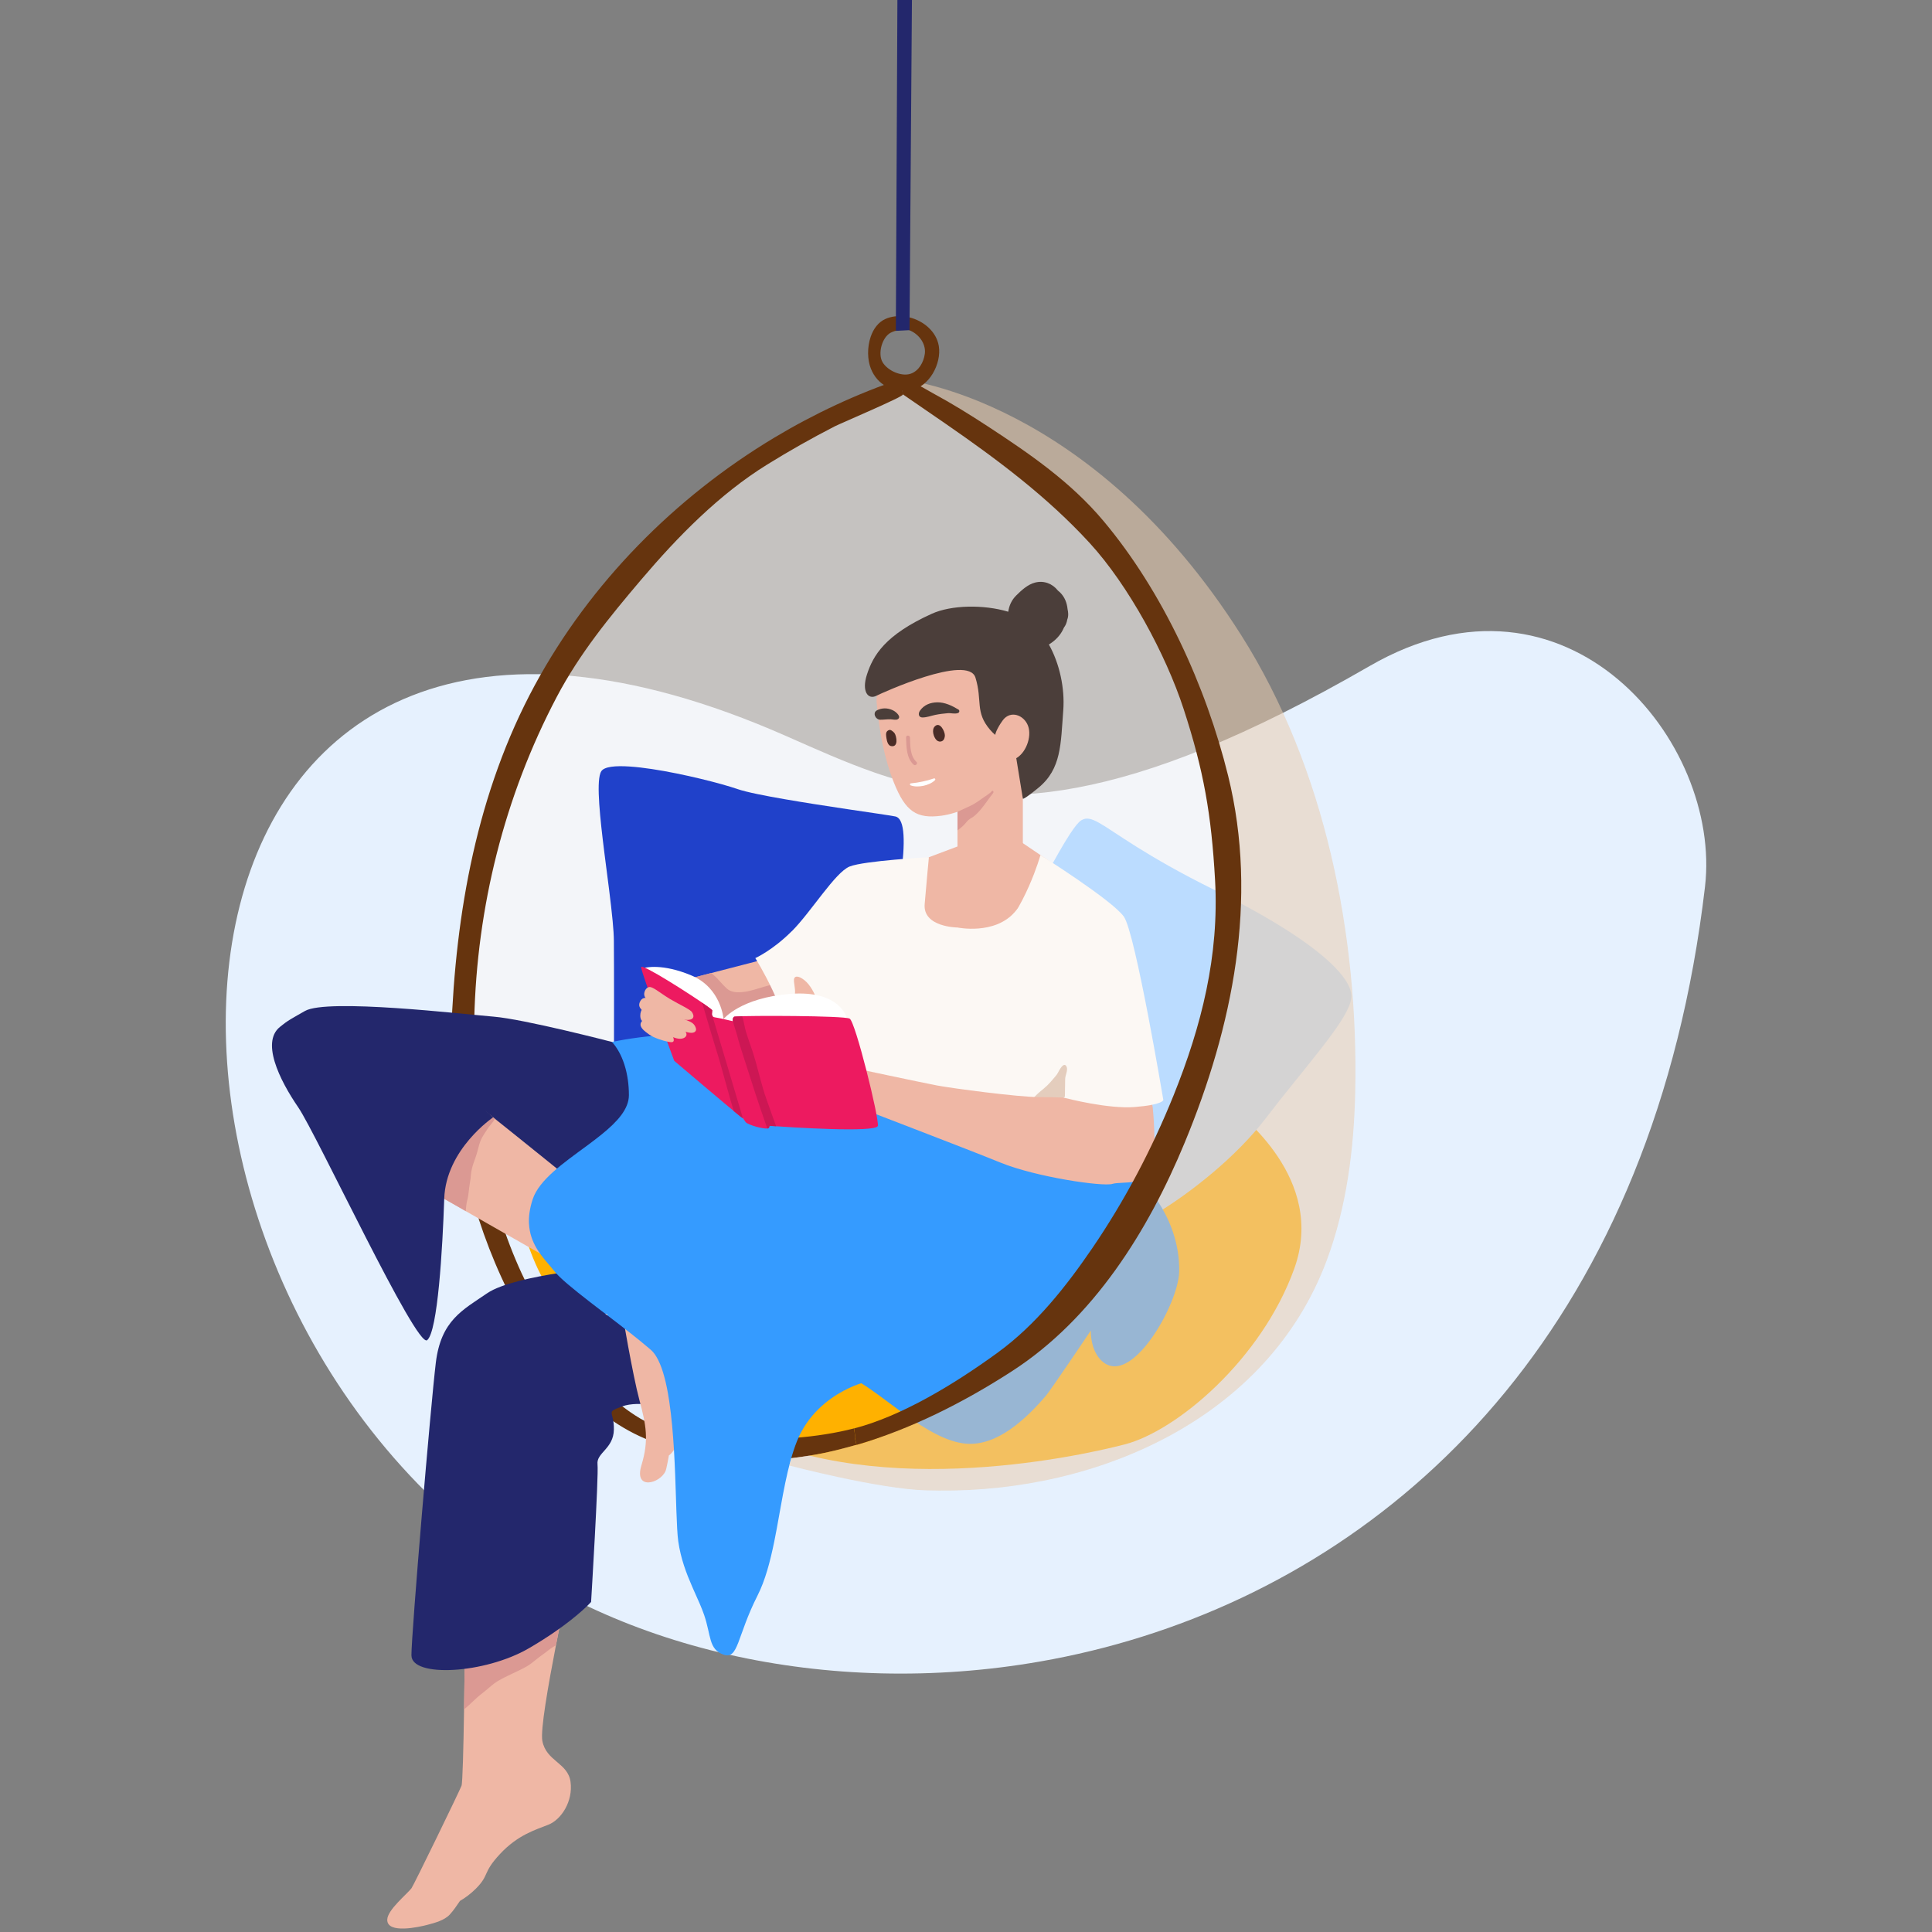 <?xml version="1.0" encoding="utf-8"?>
<svg xmlns="http://www.w3.org/2000/svg" fill="none" height="240" viewBox="0 0 240 240" width="240">
<rect x="0" y="0" width="240" height="240" fill="#808080" stroke="none"/>
<g clip-path="url(#clip0_1438_68222)">
<path clip-rule="evenodd" d="M211.801 110.155C205.527 163.688 175.328 192.809 141.893 203.311C137.707 204.629 133.473 205.65 129.227 206.394C102.778 211.024 75.942 204.783 58.512 190.426C8.89 149.55 18.468 56.515 97.651 91.43C101.372 93.069 104.963 94.694 108.717 95.995C109.283 96.191 109.847 96.379 110.42 96.555C123.712 100.732 139.511 100.43 170.158 82.727C194.692 68.557 213.908 92.154 211.801 110.155Z" fill="#E6F1FE" fill-rule="evenodd"/>
<path d="M112.997 48.464C112.997 48.464 98.246 51.349 85.814 65.009C73.379 78.668 65.769 87.794 62.939 99.228C60.109 110.662 54.536 124.16 59.117 137.001C63.698 149.843 71.209 166.105 79.198 170.245C87.187 174.388 125.627 166.511 125.627 166.511C125.627 166.511 153.665 141.535 152.986 113.306C152.307 85.076 139.018 70.122 131.72 62.573C124.425 55.023 113 48.459 113 48.459L112.997 48.464Z" fill="#FCF8F4" opacity="0.55"/>
<path d="M153.12 137.554C153.838 138.44 164.834 146.349 160.771 157.614C156.706 168.879 146.186 177.747 139.732 179.424C133.277 181.102 107.455 186.614 90.121 176.788C72.788 166.962 68.429 162.544 65.707 154.927C62.986 147.31 59.583 142.421 65.707 137.557C71.832 132.69 97.891 129.814 117.736 131.973C137.581 134.128 153.12 137.557 153.12 137.557V137.554Z" fill="#FFB100"/>
<path d="M56.052 128.291C56.587 113.344 59.26 98.368 66.442 85.105C73.308 72.423 83.869 61.756 96.195 54.362C101.169 51.378 106.455 48.915 111.946 47.054C112.016 47.708 112.086 48.362 112.156 49.017C112.187 49.301 104.444 52.578 103.676 52.971C100.829 54.434 98.043 56.011 95.321 57.696C89.358 61.387 84.199 66.648 79.642 72.017C75.702 76.662 71.991 81.194 69.156 86.585C62.656 98.941 59.234 112.68 58.913 126.637C58.904 127.054 58.897 127.475 58.892 127.892C58.593 156.786 72.164 171.88 79.57 176.237C84.112 178.91 97.014 179.789 106.091 177.44C106.378 179.212 105.973 177.746 106.392 179.487C97.539 182.065 88.551 182.268 80.114 178.7C65.375 172.469 55.332 148.334 56.05 128.286L56.052 128.291Z" fill="#66340E"/>
<path d="M75.079 105.95C75.458 108.955 75.889 112.06 76.108 114.44C76.197 115.382 76.252 116.21 76.257 116.872C76.272 118.646 76.276 121.439 76.276 124.293C76.276 125.976 76.274 127.683 76.272 129.211C76.264 132.332 76.257 134.725 76.257 134.725L81.987 135.114L86.3 135.403L94.746 135.975L99.891 136.323L109.926 137.002L109.992 135.855L110.203 131.985L110.524 126.229L110.825 120.814L111.203 113.994C111.222 113.856 111.244 113.721 111.263 113.581C111.499 111.976 111.759 110.271 111.952 108.663C112.405 104.907 112.508 101.672 111.203 101.42C110.507 101.285 108.147 100.945 105.271 100.518C103.961 100.322 102.545 100.105 101.131 99.883C98.605 99.482 96.078 99.057 94.18 98.663C93.058 98.432 92.155 98.21 91.599 98.016C91.124 97.852 90.448 97.642 89.631 97.415C86.584 96.568 81.618 95.445 78.237 95.221C76.433 95.1 75.082 95.233 74.704 95.795C74.656 95.868 74.612 95.957 74.576 96.061C74.094 97.434 74.533 101.582 75.079 105.95Z" fill="#2041CA"/>
<path d="M115.75 135.63C115.75 135.63 139.499 152.076 141.093 151.914C142.264 151.796 147.574 148.568 152.394 144.14C153.62 143.01 154.814 141.806 155.898 140.555C156.351 140.036 156.782 139.507 157.191 138.974C158.342 137.467 159.498 136.021 160.597 134.655C161.878 133.064 163.084 131.577 164.132 130.229C165.97 127.868 167.326 125.92 167.74 124.541C167.815 124.298 167.86 124.071 167.872 123.865C167.916 123.161 167.574 122.267 166.736 121.193C164.737 118.629 159.92 115.037 150.819 110.529C142.225 106.278 138.574 103.371 136.554 102.227C135.537 101.654 134.933 101.527 134.321 101.901C133.974 102.111 133.485 102.729 132.893 103.637C132.074 104.89 131.058 106.695 129.952 108.748C129.15 110.232 128.305 111.85 127.452 113.479C125.935 116.377 124.394 119.317 123.062 121.644C122.973 121.799 122.891 121.946 122.804 122.093C121.744 123.916 120.735 125.758 119.83 127.468C117.429 132.001 115.75 135.628 115.75 135.628V135.63Z" fill="#BBDCFF"/>
<path d="M48.106 238.459C48.055 240.304 52.169 239.352 53.072 239.116C53.997 238.872 55.208 238.558 55.873 237.831C56.343 237.32 56.742 236.723 57.137 236.141C57.797 235.753 58.481 235.251 59.105 234.625C60.861 232.865 59.88 232.706 62.111 230.311C64.343 227.914 66.547 227.303 68.141 226.663C69.733 226.023 71.195 223.761 70.877 221.364C70.559 218.967 67.847 218.807 67.371 216.253C67.123 214.92 68.086 209.418 69.064 204.368C69.965 199.727 70.877 195.466 70.877 195.162L57.807 198.356C57.807 198.356 57.754 205.831 57.648 212.349C57.571 217.19 57.465 221.504 57.328 221.842C57.01 222.641 51.401 234.188 51.112 234.57C50.562 235.294 48.142 237.24 48.106 238.457V238.459Z" fill="#EFB7A5"/>
<path d="M57.647 212.35C58.095 211.978 58.516 211.577 58.933 211.184C59.369 210.768 59.827 210.396 60.301 210.03C60.8 209.638 61.243 209.187 61.789 208.859C62.948 208.161 64.236 207.683 65.414 207.017C65.874 206.756 66.288 206.411 66.695 206.08C67.16 205.703 67.661 205.377 68.126 205.001C68.422 204.762 68.742 204.566 69.06 204.371C69.961 199.73 70.874 195.469 70.874 195.165L57.803 198.359C57.803 198.359 57.751 205.834 57.645 212.352L57.647 212.35Z" fill="#DB9993"/>
<path d="M51.112 205.636C51.112 208.424 60.223 207.944 65.707 204.749C66.887 204.061 67.92 203.402 68.811 202.792C72.053 200.57 73.428 198.999 73.428 198.999C73.428 198.999 74.384 183.34 74.225 181.901C74.064 180.462 76.217 179.984 76.258 177.587C76.299 175.189 75.138 175.515 77.281 174.711C79.425 173.908 83.257 174.922 83.257 174.922L87.298 174.393C87.298 174.393 89.846 167.611 84.747 163.014C79.649 158.415 73.43 157.616 73.43 157.616C73.43 157.616 71.834 157.773 69.726 158.092C69.688 158.099 69.647 158.104 69.606 158.109C69.562 158.116 69.522 158.123 69.481 158.128C66.369 158.613 62.279 159.444 60.517 160.653C57.487 162.73 54.777 164.009 54.139 169.282C53.501 174.555 51.109 202.852 51.109 205.638L51.112 205.636Z" fill="#23276C"/>
<path d="M76.015 129.432C76.015 129.432 65.136 126.605 61.312 126.291C57.487 125.978 40.631 124.003 37.881 125.589C35.13 127.175 33.936 127.576 34.174 130.19C34.413 132.805 71.613 147.129 71.613 147.129C71.613 147.129 82.602 145.866 82.715 139.396C82.829 132.926 76.015 129.43 76.015 129.43V129.432Z" fill="#23276C"/>
<path d="M49.836 145.871L57.601 150.304L57.865 150.456L62.82 153.281L72.309 158.696L76.254 150.907C76.254 150.907 69.435 145.35 63.694 140.748C62.93 140.137 62.186 139.541 61.478 138.976C58.436 136.552 56.09 134.729 55.932 134.729L50.688 144.316L49.836 145.874V145.871Z" fill="#EFB7A5"/>
<path d="M84.01 173.78C84.063 176.262 84.608 177.722 84.133 179.209C83.762 180.378 83.093 180.8 83.093 180.8C83.093 180.8 82.806 182.452 82.671 182.751C81.97 184.311 78.726 185.163 79.678 182.036C80.636 178.879 80.26 177.012 79.425 173.905C78.589 170.798 77.281 163.01 77.281 163.01L86.026 165.586L84.013 173.78H84.01Z" fill="#EFB7A5"/>
<path d="M65.716 152.022C65.776 153.203 66.14 154.176 66.629 155.018C67.303 156.175 68.214 157.085 68.883 157.932C69.543 158.77 71.224 160.139 73.204 161.674C73.693 162.051 74.196 162.44 74.707 162.831C74.868 162.954 75.027 163.075 75.191 163.198C75.29 163.275 75.388 163.352 75.487 163.425C77.385 164.876 79.307 166.348 80.725 167.575C80.766 167.609 80.807 167.645 80.846 167.679C81.099 167.898 81.332 168.19 81.544 168.545C82.173 169.591 82.63 171.172 82.965 173.031C83.03 173.381 83.088 173.743 83.141 174.113C83.697 177.83 83.856 182.377 83.969 185.988C83.989 186.565 84.005 187.12 84.022 187.642C84.082 189.327 84.145 190.686 84.258 191.483C84.571 193.649 85.27 195.462 85.98 197.086C86.074 197.299 86.163 197.509 86.255 197.712C86.708 198.723 87.141 199.667 87.462 200.59C88.345 203.146 88.008 204.904 89.882 205.544C91.753 206.183 91.515 203.308 94.109 198.192C95.062 196.312 95.674 193.975 96.182 191.493C96.286 190.981 96.385 190.462 96.483 189.94C97.194 186.126 97.767 182.128 99.007 179.018C99.043 178.927 99.082 178.84 99.121 178.75C99.248 178.451 99.385 178.161 99.537 177.886C101.139 174.875 103.769 173.231 105.44 172.444C106.363 172.005 106.994 171.831 106.994 171.831C107.015 171.843 107.034 171.858 107.056 171.87C108.412 172.707 109.963 173.917 111.598 175.117C111.887 175.332 112.179 175.544 112.473 175.754C114.968 177.536 117.615 179.156 120.047 179.342C123.927 179.641 127.518 176.196 129.929 173.381C130.225 173.033 131.484 171.211 132.732 169.378C133.091 168.85 133.452 168.321 133.787 167.828C134.317 167.044 134.786 166.348 135.099 165.885C135.352 165.506 135.506 165.281 135.506 165.281C135.506 165.281 135.502 165.371 135.506 165.525C135.511 165.692 135.523 165.938 135.562 166.228C135.61 166.595 135.699 167.034 135.858 167.478C136.058 168.031 136.371 168.598 136.862 169.055C139.191 171.235 142.428 167.753 144.49 163.91C145.231 162.527 145.822 161.1 146.161 159.869C146.354 159.166 146.469 158.526 146.481 158.002C146.493 157.556 146.481 157.111 146.448 156.665C146.419 156.281 146.373 155.895 146.313 155.513C145.906 152.93 144.796 150.458 143.216 148.36C143.049 148.145 142.883 147.933 142.712 147.725C142.163 147.059 141.564 146.438 140.925 145.868C140.458 145.451 139.027 144.85 137.038 144.157C136.496 143.968 135.906 143.773 135.287 143.572C131.663 142.397 126.896 141.054 122.67 139.937C121.945 139.746 121.234 139.558 120.55 139.384C116.478 138.331 113.277 137.58 112.742 137.554C112.229 137.525 110.527 136.866 108.241 135.919C107.836 135.753 107.413 135.574 106.974 135.388C104.467 134.333 101.466 133.044 98.608 131.88C97.895 131.588 97.191 131.306 96.505 131.038C94.913 130.408 93.417 129.852 92.151 129.437C85.617 127.298 76.012 129.437 76.012 129.437C76.012 129.437 77.394 130.731 77.919 133.681C77.951 133.843 77.977 134.01 77.999 134.181C78.078 134.746 78.124 135.366 78.124 136.045C78.124 137.781 76.662 139.362 74.755 140.909C74.15 141.4 73.507 141.885 72.847 142.373C70.022 144.456 66.964 146.556 66.169 148.988C65.793 150.137 65.668 151.136 65.711 152.025L65.716 152.022Z" fill="#359BFF"/>
<path d="M108.89 87.152C108.924 87.531 108.965 87.937 109.01 88.362C109.287 90.887 109.815 94.139 111.043 97.217C112.479 100.812 113.859 101.739 116.941 101.331C117.469 101.261 118.037 101.133 118.625 100.947C118.731 100.913 118.837 100.88 118.945 100.841C120.385 100.351 121.931 99.549 123.372 98.511C124.513 97.688 125.585 96.713 126.483 95.631C126.686 95.385 126.883 95.134 127.064 94.875C128.405 93.009 129.202 90.856 128.976 88.586C128.497 83.794 125.164 80.199 118.948 79.48C112.731 78.76 108.654 84.513 108.895 87.15L108.89 87.152Z" fill="#EFB7A5"/>
<path d="M118.943 98.895V108.482H127.06V92.905L126.144 93.581L124.141 95.059L118.943 98.895Z" fill="#EFB7A5"/>
<path d="M125.865 103.929L134.711 109.921L114.866 131.97L113.91 107.045L120.605 104.527L125.865 103.929Z" fill="#EFB7A5"/>
<path d="M83.068 122.262L86.657 126.709L87.611 127.892L97.174 125.495L96.329 122.223L95.503 119.024C95.503 119.024 91.531 120.048 88.345 120.876C88.258 120.898 88.177 120.92 88.092 120.941C86.529 121.349 85.303 121.668 84.453 121.893C83.548 122.132 83.071 122.259 83.071 122.259L83.068 122.262Z" fill="#EFB7A5"/>
<path d="M107.694 83.796C108.467 81.418 109.926 78.883 115.743 76.247C118.173 75.146 122.187 75.073 125.248 75.991C125.359 75.24 125.651 74.554 126.238 73.972C126.898 73.318 127.667 72.601 128.587 72.367C129.69 72.087 130.742 72.502 131.424 73.369C131.508 73.434 131.59 73.504 131.669 73.579C132.269 74.166 132.541 74.897 132.618 75.674C132.659 75.86 132.688 76.051 132.695 76.247C132.705 76.519 132.662 76.758 132.58 76.966C132.517 77.34 132.38 77.69 132.161 77.968C132.086 78.144 132.002 78.318 131.905 78.48C131.498 79.161 130.937 79.67 130.296 80.064C131.621 82.42 132.293 85.493 132.081 88.265C131.763 92.42 131.864 95.503 129.006 97.852C127.062 99.45 127.062 99.211 127.062 99.211L125.706 90.867C125.706 90.867 124.921 92.905 123.001 90.667C121.084 88.429 122.067 87.075 121.176 84.18C120.258 81.201 109.462 86.123 108.881 86.425C107.855 86.961 107 85.93 107.696 83.791L107.694 83.796Z" fill="#4B3E3A"/>
<path d="M84.451 121.895C84.492 122.165 84.562 122.426 84.665 122.665C84.904 123.203 85.2 123.718 85.434 124.261C85.749 125 86.173 125.69 86.51 126.417C86.556 126.516 86.607 126.612 86.66 126.709L87.613 127.892L97.177 125.494L96.332 122.223C95.421 122.382 94.545 122.708 93.656 122.952C92.666 123.225 91.134 123.556 90.299 122.81C89.713 122.286 89.256 121.646 88.654 121.129C88.548 121.04 88.449 120.956 88.346 120.876C88.259 120.898 88.177 120.919 88.093 120.941C86.53 121.349 85.304 121.668 84.454 121.892L84.451 121.895Z" fill="#DB9993"/>
<path d="M123.615 91.618C123.488 91.077 124.282 89.855 124.579 89.464C125.537 88.19 127.216 88.827 127.71 90.174C128.211 91.538 127.423 93.629 126.103 94.261C125.186 94.701 124.309 94.58 124.309 94.58L123.615 91.615V91.618Z" fill="#EFB7A5"/>
<path d="M98.371 115.672C100.762 113.274 103.751 108.361 105.543 107.642C107.337 106.922 115.391 106.485 115.391 106.485C115.391 106.485 115.107 109.438 114.866 112.313C114.627 115.189 118.943 115.218 118.943 115.218C118.943 115.218 123.543 116.181 126.053 113.303C126.797 112.451 126.744 112.415 128.418 110.761C132.228 116.092 131.043 129.809 132.144 136.35C132.117 136.342 132.1 136.337 132.1 136.337V139.391L98.25 134.957L98.13 130.319C98.01 125.681 93.826 119.02 93.826 119.02C93.826 119.02 95.977 118.062 98.368 115.664L98.371 115.672Z" fill="#FCF8F4"/>
<path d="M49.836 145.871L57.601 150.303L57.866 150.455C57.89 149.973 57.929 149.492 58.063 149.009C58.215 148.488 58.251 147.609 58.352 147.075C58.432 146.672 58.471 146.279 58.507 145.873C58.605 144.821 59.008 144.125 59.285 143.106C59.441 142.527 59.581 141.865 59.87 141.337C60.072 140.965 60.327 140.605 60.554 140.248C60.828 139.816 61.206 139.48 61.445 139.034C61.455 139.014 61.467 138.993 61.476 138.973C58.434 136.549 56.089 134.727 55.93 134.727L50.687 144.314L49.834 145.871H49.836Z" fill="#DB9993"/>
<path d="M98.632 121.945C98.697 122.559 98.839 123.087 98.714 123.71C98.649 124.036 98.557 124.434 98.762 124.731C98.938 124.987 99.236 125.048 99.513 124.937C99.86 124.799 100.176 124.603 100.532 124.478C100.773 124.393 100.992 124.28 101.218 124.164C101.283 124.13 101.291 124.065 101.264 124.014C101.324 123.99 101.375 123.92 101.341 123.841C100.978 122.991 100.453 122.066 99.651 121.562C99.118 121.226 98.545 121.144 98.632 121.945Z" fill="#EFB7A5"/>
<path d="M75.257 163.205C75.235 163.205 75.211 163.205 75.189 163.198C75.288 163.275 75.387 163.353 75.486 163.425C75.474 163.314 75.397 163.213 75.257 163.205Z" fill="#FFDED1"/>
<path d="M105.184 126.459C105.184 126.459 104.406 122.984 98.19 123.462C91.974 123.943 89.878 126.591 89.878 126.591C89.878 126.591 89.606 122.743 85.919 121.186C82.232 119.629 80.117 120.223 80.117 120.223L80.767 122.533L89.763 128.853L105.184 126.456V126.459Z" fill="white"/>
<path d="M128.065 137.301C128.308 137.583 129.062 137.525 129.38 137.542C130.006 137.578 130.642 137.564 131.258 137.484C131.624 137.436 131.99 137.39 132.169 137.037C132.287 136.803 132.315 136.521 132.205 136.291C132.212 135.483 132.337 134.722 132.448 133.918C132.53 133.339 132.566 132.984 132.291 132.45C132.267 132.405 132.205 132.383 132.156 132.395C131.99 132.441 131.998 132.499 131.904 132.639C131.687 132.972 131.475 133.266 131.217 133.573C130.714 134.172 130.283 134.713 129.678 135.212C129.185 135.62 128.659 136.024 128.286 136.547C128.12 136.779 127.812 137.011 128.06 137.298L128.065 137.301Z" fill="#E4CDBD"/>
<path d="M143.198 137.602C143.198 137.602 143.677 142.155 143.198 144.792C142.719 147.428 139.374 146.709 138.177 147.068C136.982 147.428 128.733 146.231 124.309 144.432C119.885 142.633 107.932 138.08 106.738 137.602C105.543 137.122 105.543 132.568 105.543 132.568C105.543 132.568 114.509 134.485 116.422 134.845C118.334 135.205 126.527 136.284 129.005 136.284C131.484 136.284 133.278 136.405 133.278 136.405L133.04 133.288L142.692 134.596L143.201 137.602H143.198Z" fill="#EFB7A5"/>
<path d="M129.249 106.219C129.249 106.219 138.179 111.837 139.612 113.872C141.047 115.91 144.513 136.641 144.513 136.641C144.513 136.641 144.513 137.24 140.927 137.52C137.685 137.773 132.644 136.484 132.143 136.354C131.043 129.814 127.218 122.226 123.408 116.895C127.389 112.96 129.249 106.217 129.249 106.217V106.219Z" fill="#FCF8F4"/>
<path d="M79.643 120.147C79.643 120.309 79.903 121.127 80.295 122.264C81.271 125.094 83.053 129.896 83.595 131.349C83.698 131.624 83.756 131.781 83.756 131.781C83.756 131.781 90.492 137.505 91.897 138.633C91.94 138.669 91.976 138.698 92.007 138.722C92.301 138.951 92.275 138.872 92.275 138.872L92.39 139.041L92.633 139.401C92.995 139.77 94.753 140.245 95.326 140.188C95.357 140.183 95.386 140.178 95.41 140.171C95.598 140.12 95.581 139.852 95.581 139.852C95.581 139.852 95.69 139.859 95.882 139.874C97.86 140.014 108.904 140.75 109.051 139.852C109.21 138.867 106.258 126.895 105.545 126.537C104.796 126.163 93.002 126.142 91.381 126.272C91.275 126.279 91.215 126.289 91.2 126.298C90.962 126.46 91.039 126.859 91.039 126.859C90.936 126.834 89.348 126.455 88.809 126.378C88.652 126.354 88.561 126.294 88.505 126.214C88.465 126.151 88.445 126.079 88.44 126.006C88.44 125.989 88.44 125.972 88.44 125.958C88.44 125.789 88.486 125.608 88.481 125.497C88.481 125.458 88.255 125.28 87.874 125.009C85.878 123.58 79.647 119.606 79.647 120.145L79.643 120.147Z" fill="#ED1A60"/>
<path d="M80.092 123.807C80.207 124.049 80.699 124.701 81.739 125.311C82.929 126.007 84.704 126.654 85.176 126.69C85.629 126.726 85.927 126.646 86.06 126.475C86.091 126.434 86.115 126.388 86.127 126.335C86.142 126.272 86.144 126.205 86.132 126.132C86.111 126.016 86.058 125.888 85.968 125.744C85.754 125.389 84.451 124.821 83.237 124.104C82.404 123.612 81.641 122.994 81.106 122.733C80.995 122.677 80.896 122.639 80.805 122.619C80.497 122.554 80.212 122.813 80.09 123.146C80.082 123.163 80.078 123.182 80.073 123.199C80.005 123.397 80.003 123.619 80.092 123.805V123.807Z" fill="#EFB7A5"/>
<path d="M80.069 125.878C80.25 126.13 81.097 126.806 82.179 127.298C83.513 127.904 84.756 128.056 85.211 128.184C85.485 128.261 85.794 128.336 86.08 128.285C86.201 128.264 86.297 128.213 86.365 128.138C86.454 128.042 86.492 127.911 86.451 127.754C86.352 127.366 86.088 127.083 85.731 126.919C85.488 126.801 85.233 126.709 84.975 126.615C84.291 126.359 83.607 126.103 82.957 125.763C82.911 125.741 82.868 125.717 82.824 125.693C81.74 125.108 80.994 124.222 80.736 124.097C80.317 123.894 79.826 123.865 79.558 124.331C79.556 124.338 79.549 124.345 79.546 124.353C79.489 124.457 79.45 124.551 79.428 124.635C79.291 125.157 79.727 125.41 80.067 125.878H80.069Z" fill="#EFB7A5"/>
<path d="M79.537 126.161C79.537 126.436 79.605 126.701 79.771 126.832C79.966 126.984 80.664 127.505 81.498 127.94C82.015 128.213 82.557 128.442 83.104 128.65C83.603 128.838 84.166 129.116 84.713 129.019C84.843 128.995 84.978 128.944 85.086 128.86C85.153 128.807 85.209 128.742 85.245 128.664C85.368 128.382 85.137 128.092 84.937 127.913C84.679 127.687 84.347 127.578 84.036 127.435C83.468 127.177 82.906 126.899 82.355 126.603C81.184 125.975 80.077 125.241 79.908 125.282C79.739 125.323 79.614 125.584 79.561 125.881C79.544 125.972 79.537 126.067 79.537 126.161Z" fill="#EFB7A5"/>
<path d="M80.257 128.223C80.437 128.366 80.779 128.641 81.206 128.832C82.005 129.194 83.034 129.469 83.426 129.464C83.602 129.464 83.677 129.372 83.696 129.252C83.72 129.068 83.614 128.807 83.544 128.667C83.45 128.472 83.318 128.31 83.161 128.17C82.812 127.856 82.251 127.711 81.832 127.506C81.386 127.289 81.04 127.033 80.567 126.886C80.37 126.823 79.905 126.651 79.734 126.857C79.647 126.963 79.597 127.064 79.578 127.168C79.508 127.545 79.843 127.907 80.254 128.226L80.257 128.223Z" fill="#EFB7A5"/>
<path d="M61.262 138.8C61.262 138.8 55.391 142.745 55.183 148.92C54.976 155.096 54.379 165.402 53.064 166.481C51.749 167.561 39.317 140.864 37.046 137.554C34.775 134.247 32.195 129.169 35.04 127.38C37.884 125.591 41.588 125.471 45.774 127.042C49.957 128.614 61.265 138.8 61.265 138.8H61.262Z" fill="#23276C"/>
<path d="M116.335 91.936C116.52 92.12 116.783 92.175 117.026 92.062C117.284 91.944 117.385 91.591 117.375 91.328C117.354 90.811 116.747 89.585 116.108 90.251C115.706 90.671 115.976 91.582 116.337 91.936H116.335Z" fill="#4A2C27"/>
<path d="M110.214 90.826C109.99 91.039 110.084 91.468 110.125 91.734C110.178 92.065 110.301 92.603 110.686 92.68C111.65 92.871 111.37 91.447 111.134 91.092C111.033 90.94 110.725 90.691 110.592 90.676C110.47 90.662 110.339 90.708 110.214 90.826Z" fill="#4A2C27"/>
<path d="M108.673 88.54C108.734 88.303 108.979 88.209 109.186 88.129C109.793 87.9 110.494 87.982 111.05 88.306C111.311 88.458 112.014 89.04 111.532 89.339C111.298 89.484 110.891 89.361 110.639 89.353C110.205 89.339 109.769 89.414 109.333 89.407C109.068 89.402 108.832 89.221 108.721 88.984C108.649 88.827 108.63 88.716 108.673 88.54Z" fill="#4B3E3A"/>
<path d="M114.185 88.467C114.209 88.402 114.243 88.337 114.286 88.277C114.789 87.557 115.565 87.265 116.415 87.246C117.352 87.226 118.274 87.666 119.057 88.141C119.24 88.252 119.192 88.513 118.999 88.578C118.592 88.721 118.156 88.561 117.737 88.595C117.224 88.636 116.668 88.706 116.165 88.81C115.652 88.919 115.143 89.119 114.614 89.126C114.178 89.131 114.062 88.791 114.185 88.465V88.467Z" fill="#4B3E3A"/>
<path d="M119.718 100.485C120.166 100.278 120.622 100.087 121.048 99.834C121.443 99.599 121.809 99.334 122.182 99.061C122.519 98.82 122.943 98.595 123.213 98.272C123.3 98.165 123.439 98.286 123.403 98.397C123.413 98.431 123.408 98.467 123.379 98.501C123.374 98.506 123.372 98.511 123.37 98.515C122.594 99.484 121.977 100.582 121.019 101.376C120.807 101.553 120.547 101.664 120.335 101.837C120.145 101.992 119.986 102.212 119.827 102.393C119.564 102.692 119.251 102.914 118.945 103.158V100.845C118.945 100.845 119.475 100.601 119.721 100.485H119.718Z" fill="#DB9993"/>
<path d="M131.122 135.843C131.18 136.043 131.238 136.014 131.385 136.108C131.618 136.255 131.924 136.374 132.199 136.304C132.249 136.292 132.285 136.241 132.285 136.188C132.295 135.471 132.307 134.742 132.319 134.022C132.326 133.583 132.685 132.953 132.502 132.528C132.129 131.659 131.349 133.373 131.247 133.646C131.214 133.737 131.293 133.795 131.37 133.791C131.3 134.131 131.199 134.462 131.168 134.812C131.146 135.075 131.05 135.589 131.122 135.843Z" fill="#E4CDBD"/>
<path d="M91.038 126.856C91.199 127.404 91.368 127.996 91.555 128.553C91.719 129.292 92.16 130.63 92.391 131.356C93.415 134.579 94.132 136.813 95.202 139.85C95.245 139.973 95.286 140.081 95.325 140.185C95.356 140.18 95.385 140.176 95.409 140.168C95.597 140.118 95.58 139.85 95.58 139.85L96.413 139.908C96.413 139.908 95.411 137.131 95.142 136.349C94.621 134.835 94.263 133.259 93.827 131.719C93.371 130.113 93.246 130.026 92.649 128.109C92.514 127.675 92.374 126.719 92.199 126.233C92.093 126.241 91.211 126.287 91.197 126.296C90.958 126.458 91.035 126.856 91.035 126.856H91.038Z" fill="#CC1754"/>
<path d="M87.217 124.558C87.624 125.958 89.127 130.972 89.23 131.243C89.334 131.506 90.685 136.547 91.147 138.019C91.191 138.056 91.973 138.698 92.005 138.722C92.299 138.951 92.272 138.872 92.272 138.872C92.272 138.872 89.021 127.897 88.501 126.216C88.467 126.103 88.443 126.033 88.435 126.009C88.428 125.989 88.428 125.977 88.435 125.96C88.435 125.791 88.481 125.61 88.476 125.499C88.476 125.461 87.597 124.826 87.217 124.558Z" fill="#CC1754"/>
<path d="M112.178 47.162C112.178 47.162 135.545 49.468 154.193 78.912C164.621 95.379 168.776 116.209 168.349 135.661C168.195 142.723 167.29 149.936 164.806 156.583C157.444 176.271 136.325 185.363 116.648 185.163C116.126 185.158 115.601 185.148 115.078 185.136C109.233 184.994 98.051 182.051 98.051 182.051L98.296 181.145C98.296 181.145 98.614 181.119 101.341 180.694C102.788 180.467 104.349 180.037 106.805 179.371C116.003 176.877 128.534 167.08 133.794 158.693C139.054 150.306 150.368 135.103 151.459 120.881C152.55 106.659 149.422 95.968 148.02 90.095C146.325 82.982 138.391 67.85 132.512 62.577C126.634 57.304 112.183 47.162 112.183 47.162H112.178Z" fill="#E9CCAF" opacity="0.55"/>
<path d="M123.965 168.003C128.664 164.584 132.417 159.84 135.673 155.075C139.726 149.14 143.105 142.721 145.793 136.055C149.258 127.456 151.467 118.682 150.939 109.317C150.482 101.169 149.531 95.723 147.028 88.053C144.829 81.315 140.193 72.715 135.352 67.442C130.092 61.711 123.905 57.09 117.533 52.684C115.982 51.612 114.426 50.55 112.872 49.48C112.629 49.314 112.386 49.145 112.143 48.978L111.977 47.129C113.306 47.25 114.741 48.227 115.881 48.843C118.221 50.108 120.488 51.511 122.713 52.967C127.949 56.395 132.999 59.864 137.053 64.688C144.451 73.49 149.82 85.247 152.563 96.37C156.356 111.756 153.129 127.54 147.165 141.946C142.638 152.887 135.853 163.775 125.736 170.318C119.556 174.316 113.015 177.566 106.399 179.492C105.98 177.751 106.384 179.219 106.098 177.445C111.82 175.965 118.253 172.165 123.97 168.003H123.965Z" fill="#66340E"/>
<path d="M108.183 45.793C109.011 47.869 110.95 48.784 113.103 48.463C115.415 48.118 116.98 45.175 116.622 42.988C116.325 41.17 114.709 39.859 112.987 39.429C112.903 39.407 112.821 39.388 112.737 39.371C112.214 39.265 111.663 39.238 111.126 39.308C110.74 39.359 110.365 39.458 110.01 39.613C109.107 40.011 108.503 40.844 108.166 41.819C107.71 43.133 107.742 44.697 108.183 45.793ZM110.661 41.322C110.943 41.177 111.246 41.09 111.554 41.02C111.692 40.986 111.826 40.96 111.964 40.931C112.094 40.904 112.221 40.878 112.356 40.878C112.445 40.878 112.53 40.892 112.619 40.914C112.672 40.926 112.725 40.941 112.778 40.957C114.016 41.344 115.063 42.614 114.885 43.953C114.745 44.982 114.141 46.093 113.105 46.433C111.961 46.809 110.268 46.042 109.647 45.013C109.006 43.956 109.555 41.887 110.663 41.319L110.661 41.322Z" fill="#66340E"/>
<path d="M113.165 97.311C113.411 97.287 113.652 97.255 113.89 97.219C114.129 97.18 114.369 97.139 114.606 97.086C114.844 97.038 115.078 96.98 115.311 96.917C115.545 96.852 115.776 96.779 116.012 96.7H116.014C116.084 96.676 116.159 96.712 116.181 96.782C116.197 96.83 116.181 96.883 116.147 96.917C115.952 97.108 115.718 97.253 115.475 97.364C115.232 97.477 114.974 97.557 114.714 97.615C114.454 97.668 114.186 97.699 113.919 97.695C113.652 97.692 113.38 97.658 113.122 97.562C113.055 97.535 113.021 97.46 113.045 97.393C113.064 97.344 113.107 97.313 113.156 97.308H113.16L113.165 97.311Z" fill="white"/>
<path d="M113.836 94.638C113.051 93.904 113.073 92.617 113.044 91.623C113.034 91.309 112.545 91.292 112.555 91.608C112.591 92.752 112.586 94.141 113.484 94.981C113.713 95.196 114.067 94.855 113.836 94.64V94.638Z" fill="#DB9993"/>
<path d="M112.983 41.013L113.284 0H111.478L111.285 41.102L112.983 41.013Z" fill="#23276C"/>
</g>
<defs>
<clipPath id="clip0_1438_68222">
<rect fill="white" height="240.001" width="240"/>
</clipPath>
</defs>
</svg>